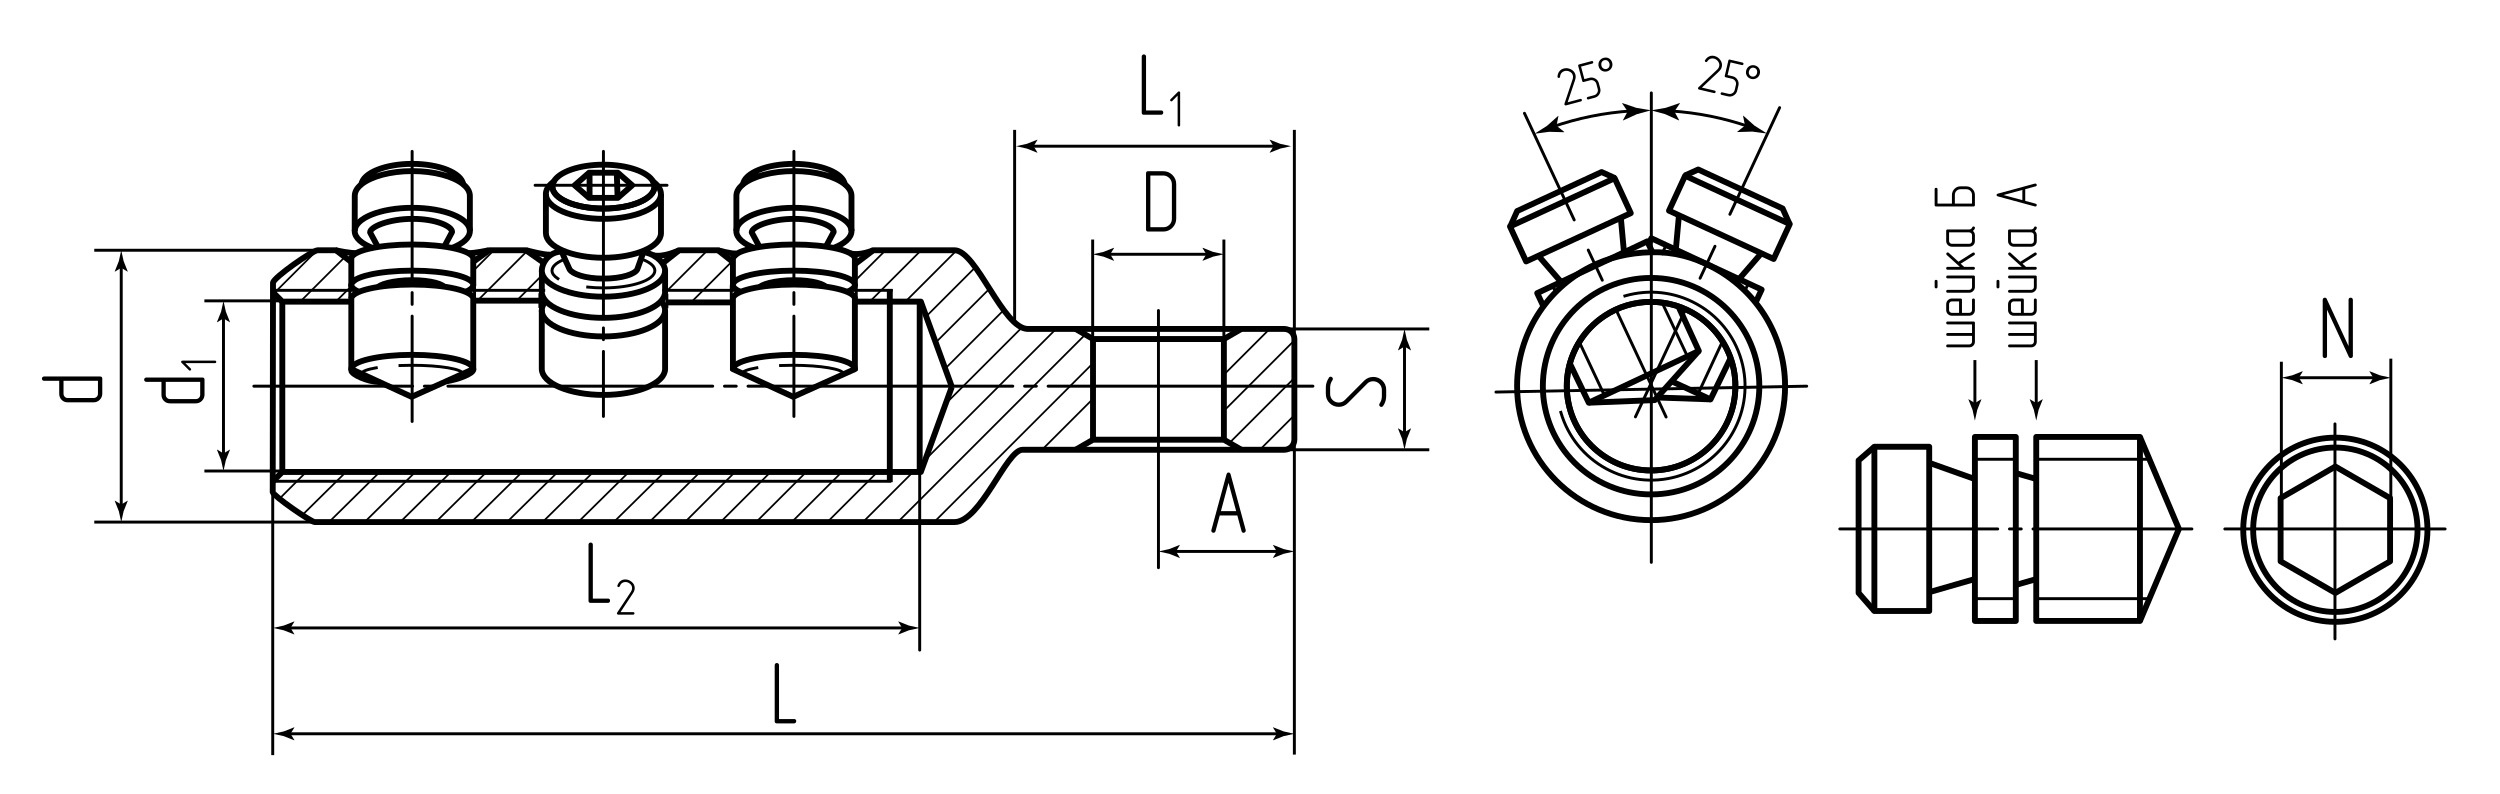 <?xml version="1.0" encoding="UTF-8"?> <!-- Generator: Adobe Illustrator 24.1.1, SVG Export Plug-In . SVG Version: 6.00 Build 0) --> <svg xmlns="http://www.w3.org/2000/svg" xmlns:xlink="http://www.w3.org/1999/xlink" version="1.1" id="_x33_nbe35" x="0px" y="0px" viewBox="0 0 424.851 134.936" style="enable-background:new 0 0 424.851 134.936;" xml:space="preserve"> <style type="text/css"> .st0{fill:none;stroke:#000000;stroke-width:0.3;stroke-linecap:round;stroke-miterlimit:10;} .st1{fill:none;stroke:#000000;stroke-width:0.5;stroke-linecap:round;stroke-linejoin:round;} .st2{fill:none;stroke:#000000;stroke-width:0.5;stroke-linecap:round;stroke-linejoin:round;stroke-dasharray:28,2,2,2;} .st3{fill:none;stroke:#000000;stroke-width:0.5;stroke-linecap:round;stroke-linejoin:round;stroke-dasharray:22,2,2,2;} .st4{fill:none;stroke:#000000;stroke-width:0.5;stroke-linecap:round;stroke-linejoin:round;stroke-dasharray:45,2,2,2;} .st5{fill:none;stroke:#000000;stroke-width:0.5;stroke-linecap:round;stroke-linejoin:round;stroke-dasharray:27,2,2,2;} .st6{fill:none;stroke:#000000;stroke-width:0.5;stroke-linecap:round;stroke-linejoin:round;stroke-dasharray:5.994,5.994;} .st7{fill:none;stroke:#000000;stroke-width:0.5;stroke-linecap:round;stroke-linejoin:round;stroke-dasharray:5.651,5.651;} .st8{fill:none;stroke:#000000;stroke-width:0.5;} .st9{fill:none;stroke:#000000;stroke-width:0.5;stroke-linecap:square;stroke-linejoin:round;stroke-miterlimit:10;} .st10{fill:none;stroke:#000000;stroke-linejoin:round;stroke-miterlimit:10;} </style> <g id="Sections"> <line class="st0" x1="208.062" y1="63.602" x2="215.762" y2="55.902"></line> <line class="st0" x1="177.08" y1="76.434" x2="185.746" y2="67.768"></line> <line class="st0" x1="158.899" y1="88.567" x2="185.416" y2="62.05"></line> <line class="st0" x1="146.581" y1="88.786" x2="155.162" y2="80.205"></line> <line class="st0" x1="140.692" y1="88.624" x2="149.166" y2="80.151"></line> <line class="st0" x1="134.546" y1="88.723" x2="143.39" y2="79.88"></line> <line class="st0" x1="128.496" y1="88.723" x2="137.164" y2="80.054"></line> <line class="st0" x1="122.446" y1="88.723" x2="131.016" y2="80.151"></line> <line class="st0" x1="158.989" y1="58.23" x2="168.128" y2="49.09"></line> <line class="st0" x1="157.464" y1="53.705" x2="165.663" y2="45.504"></line> <line class="st0" x1="116.593" y1="88.528" x2="124.956" y2="80.165"></line> <line class="st0" x1="148.042" y1="51.029" x2="156.278" y2="42.793"></line> <line class="st0" x1="110.349" y1="88.723" x2="119.022" y2="80.165"></line> <line class="st0" x1="145.288" y1="47.735" x2="150.627" y2="42.395"></line> <line class="st0" x1="104.298" y1="88.723" x2="112.975" y2="80.165"></line> <line class="st0" x1="98.249" y1="88.723" x2="106.925" y2="80.165"></line> <line class="st0" x1="92.2" y1="88.723" x2="100.875" y2="80.165"></line> <line class="st0" x1="86.15" y1="88.723" x2="94.826" y2="80.165"></line> <line class="st0" x1="117.581" y1="51.241" x2="126.298" y2="42.527"></line> <line class="st0" x1="80.101" y1="88.723" x2="88.777" y2="80.165"></line> <line class="st0" x1="74.052" y1="88.723" x2="82.725" y2="80.165"></line> <line class="st0" x1="112.692" y1="50.084" x2="120.493" y2="42.278"></line> <line class="st0" x1="68.003" y1="88.723" x2="76.637" y2="80.206"></line> <line class="st0" x1="61.953" y1="88.723" x2="70.78" y2="80.016"></line> <line class="st0" x1="55.908" y1="88.722" x2="64.58" y2="80.164"></line> <line class="st0" x1="57.046" y1="51.285" x2="61.326" y2="47.005"></line> <line class="st0" x1="51.043" y1="51.241" x2="58.362" y2="43.922"></line> <line class="st0" x1="46.741" y1="49.67" x2="53.884" y2="42.527"></line> <line class="st0" x1="51.368" y1="87.535" x2="59.126" y2="79.881"></line> <line class="st0" x1="87.936" y1="50.957" x2="92.095" y2="46.794"></line> <line class="st0" x1="81.43" y1="50.813" x2="89.413" y2="42.826"></line> <line class="st0" x1="80.439" y1="46.018" x2="83.627" y2="42.826"></line> <line class="st0" x1="47.483" y1="84.76" x2="52.226" y2="80.013"></line> <line class="st0" x1="152.721" y1="88.567" x2="184.39" y2="56.898"></line> <line class="st0" x1="157.432" y1="77.935" x2="179.291" y2="56.076"></line> <line class="st0" x1="160.607" y1="68.709" x2="173.589" y2="55.729"></line> <line class="st0" x1="160.504" y1="62.766" x2="170.52" y2="52.749"></line> <line class="st0" x1="154.085" y1="51.037" x2="162.448" y2="42.673"></line> <line class="st0" x1="207.88" y1="69.932" x2="219.83" y2="57.982"></line> <line class="st0" x1="208.793" y1="75.41" x2="219.83" y2="64.373"></line> <line class="st0" x1="214.124" y1="76.408" x2="219.83" y2="70.702"></line> </g> <g id="Middles"> <line class="st1" x1="280.627" y1="15.79" x2="280.627" y2="95.566"></line> <line class="st2" x1="102.548" y1="25.723" x2="102.548" y2="70.769"></line> <line class="st3" x1="70.039" y1="25.723" x2="70.039" y2="71.626"></line> <line class="st3" x1="134.917" y1="25.723" x2="134.917" y2="70.769"></line> <path class="st3" d="M102.408,71.626"></path> <path class="st3" d="M102.408,25.723"></path> <line class="st1" x1="254.224" y1="66.626" x2="307.03" y2="65.626"></line> <line class="st1" x1="196.867" y1="52.769" x2="196.867" y2="96.477"></line> <line class="st1" x1="378.089" y1="89.891" x2="415.522" y2="89.891"></line> <line class="st1" x1="396.805" y1="72.036" x2="396.805" y2="108.574"></line> <line class="st4" x1="223.118" y1="65.626" x2="43.138" y2="65.626"></line> <line class="st5" x1="372.491" y1="89.891" x2="312.66" y2="89.891"></line> <g> <g> <line class="st1" x1="302.429" y1="18.293" x2="293.977" y2="36.419"></line> <line class="st6" x1="291.444" y1="41.851" x2="287.644" y2="49.999"></line> <line class="st1" x1="286.377" y1="52.715" x2="277.925" y2="70.842"></line> </g> </g> <g> <g> <line class="st1" x1="259.067" y1="19.249" x2="267.519" y2="37.375"></line> <line class="st7" x1="269.907" y1="42.497" x2="273.49" y2="50.18"></line> <line class="st1" x1="274.684" y1="52.741" x2="283.137" y2="70.867"></line> </g> </g> <line class="st2" x1="90.936" y1="31.489" x2="113.352" y2="31.489"></line> </g> <g id="Texts"> <g> <path d="M132.012,122.929c-0.24,0-0.36-0.12-0.36-0.36v-9.524c0-0.11,0.035-0.2,0.105-0.271c0.07-0.069,0.155-0.104,0.255-0.104 c0.1,0,0.188,0.032,0.262,0.098c0.075,0.064,0.113,0.157,0.113,0.277v9.149h2.565c0.24,0,0.36,0.126,0.36,0.375 c0,0.091-0.033,0.173-0.098,0.248s-0.152,0.112-0.262,0.112H132.012z"></path> </g> <g> <path d="M194.385,19.504c-0.24,0-0.36-0.12-0.36-0.36V9.619c0-0.11,0.035-0.2,0.105-0.271c0.07-0.069,0.155-0.104,0.255-0.104 c0.1,0,0.188,0.032,0.262,0.098c0.075,0.064,0.113,0.157,0.113,0.277v9.149h2.565c0.24,0,0.36,0.126,0.36,0.375 c0,0.091-0.033,0.173-0.098,0.248s-0.152,0.112-0.262,0.112H194.385z"></path> <path d="M200.492,21.446c-0.041,0.035-0.091,0.053-0.149,0.053s-0.109-0.019-0.153-0.057c-0.044-0.038-0.066-0.089-0.066-0.153 v-5.046l-0.909,0.918c-0.047,0.047-0.096,0.07-0.149,0.07c-0.058,0-0.109-0.021-0.153-0.065c-0.044-0.044-0.065-0.095-0.065-0.153 c0-0.053,0.023-0.102,0.07-0.148l1.277-1.276c0.035-0.041,0.082-0.062,0.14-0.062s0.109,0.019,0.153,0.057 c0.043,0.038,0.065,0.089,0.065,0.153v5.553C200.553,21.36,200.533,21.411,200.492,21.446z"></path> </g> <g> <path d="M100.373,102.456c-0.24,0-0.36-0.12-0.36-0.36v-9.524c0-0.11,0.035-0.2,0.105-0.271c0.07-0.069,0.155-0.104,0.255-0.104 c0.1,0,0.188,0.032,0.262,0.098c0.075,0.064,0.113,0.157,0.113,0.277v9.149h2.565c0.24,0,0.36,0.126,0.36,0.375 c0,0.091-0.033,0.173-0.098,0.248s-0.152,0.112-0.262,0.112H100.373z"></path> <path d="M105.046,104.451c-0.058,0-0.108-0.023-0.148-0.07c-0.041-0.046-0.061-0.099-0.061-0.157c0-0.047,0.011-0.081,0.035-0.104 l2.344-3.551c0.134-0.198,0.201-0.408,0.201-0.63c0-0.285-0.117-0.527-0.35-0.726c-0.233-0.204-0.496-0.306-0.787-0.306 c-0.21,0-0.396,0.055-0.56,0.166c-0.175,0.122-0.309,0.309-0.402,0.56c-0.012,0.047-0.035,0.082-0.07,0.104 c-0.035,0.023-0.073,0.035-0.113,0.035c-0.064,0-0.118-0.019-0.162-0.057c-0.043-0.038-0.065-0.089-0.065-0.153 c0-0.018,0.006-0.044,0.018-0.078c0.122-0.351,0.309-0.609,0.56-0.778c0.215-0.158,0.475-0.236,0.778-0.236 c0.402,0,0.767,0.14,1.093,0.42c0.338,0.285,0.507,0.635,0.507,1.049c0,0.146-0.023,0.289-0.07,0.429s-0.12,0.286-0.219,0.438 l-2.125,3.218h2.151c0.146,0,0.219,0.073,0.219,0.219c0,0.053-0.019,0.101-0.057,0.145c-0.038,0.044-0.092,0.065-0.162,0.065 H105.046z"></path> </g> <g> <path d="M399.745,60.752c-0.07,0.065-0.155,0.098-0.255,0.098c-0.16,0-0.271-0.07-0.33-0.21l-3.705-8.01v7.859 c0,0.24-0.125,0.36-0.375,0.36c-0.1,0-0.186-0.032-0.255-0.098c-0.07-0.064-0.105-0.152-0.105-0.263v-9.524 c0-0.11,0.035-0.2,0.105-0.271c0.069-0.069,0.155-0.104,0.255-0.104c0.07,0,0.135,0.018,0.195,0.053 c0.06,0.035,0.104,0.092,0.135,0.172l3.705,8.01v-7.859c0-0.25,0.125-0.375,0.375-0.375c0.09,0,0.173,0.032,0.247,0.098 c0.075,0.064,0.113,0.157,0.113,0.277v9.524C399.851,60.599,399.815,60.687,399.745,60.752z"></path> </g> <g> <g> <path d="M335.125,55.128h-4.149c-0.073,0-0.132-0.025-0.176-0.075c-0.043-0.05-0.064-0.108-0.064-0.175 c0-0.066,0.02-0.123,0.06-0.17c0.04-0.046,0.101-0.07,0.181-0.07h4.399c0.16,0,0.24,0.08,0.24,0.24v3.18 c0,0.28-0.094,0.512-0.28,0.695c-0.187,0.184-0.42,0.275-0.7,0.275h-3.659c-0.073,0-0.132-0.023-0.176-0.07 c-0.043-0.046-0.064-0.103-0.064-0.17c0-0.066,0.02-0.125,0.06-0.175c0.04-0.05,0.101-0.075,0.181-0.075h3.659 c0.141,0,0.257-0.046,0.351-0.14c0.094-0.093,0.14-0.207,0.14-0.34v-0.98h-4.149c-0.16,0-0.24-0.083-0.24-0.25 c0-0.06,0.02-0.115,0.06-0.165s0.101-0.075,0.181-0.075h4.149V55.128z"></path> <path d="M334.635,53.168c0.141,0,0.257-0.046,0.351-0.14c0.094-0.093,0.14-0.207,0.14-0.34v-1.71c0-0.167,0.084-0.25,0.25-0.25 c0.061,0,0.115,0.021,0.165,0.065s0.075,0.105,0.075,0.185v1.71c0,0.28-0.094,0.512-0.28,0.695 c-0.187,0.184-0.42,0.275-0.7,0.275h-2.93c-0.133,0-0.258-0.025-0.375-0.075c-0.116-0.05-0.22-0.118-0.31-0.205 c-0.09-0.086-0.16-0.188-0.21-0.305c-0.051-0.116-0.075-0.245-0.075-0.385v-0.98c0-0.14,0.024-0.269,0.075-0.385 c0.05-0.116,0.12-0.22,0.21-0.31c0.09-0.09,0.193-0.16,0.31-0.21c0.117-0.05,0.242-0.075,0.375-0.075h1.47 c0.16,0,0.24,0.083,0.24,0.25v2.19H334.635z M332.925,51.218h-1.22c-0.133,0-0.246,0.047-0.34,0.14s-0.14,0.21-0.14,0.35v0.98 c0,0.133,0.046,0.247,0.14,0.34c0.094,0.094,0.207,0.14,0.34,0.14h1.22V51.218z"></path> <path d="M329.266,48.768c0,0.074-0.023,0.132-0.07,0.175s-0.104,0.065-0.17,0.065s-0.125-0.02-0.175-0.06 c-0.051-0.04-0.075-0.1-0.075-0.18v-0.97c0-0.16,0.083-0.24,0.25-0.24c0.066,0,0.123,0.022,0.17,0.065 c0.047,0.043,0.07,0.102,0.07,0.175V48.768z M335.616,47.068v1.7c0,0.14-0.026,0.269-0.08,0.385 c-0.053,0.117-0.125,0.22-0.215,0.31c-0.09,0.09-0.193,0.16-0.311,0.21c-0.116,0.05-0.241,0.075-0.375,0.075h-3.659 c-0.073,0-0.132-0.023-0.176-0.07c-0.043-0.046-0.064-0.103-0.064-0.17c0-0.066,0.02-0.125,0.06-0.175 c0.04-0.05,0.101-0.075,0.181-0.075h3.659c0.141,0,0.257-0.046,0.351-0.14c0.094-0.093,0.14-0.21,0.14-0.35v-1.46h-4.149 c-0.073,0-0.132-0.023-0.176-0.07c-0.043-0.046-0.064-0.104-0.064-0.17s0.02-0.125,0.06-0.175c0.04-0.05,0.101-0.075,0.181-0.075 h4.399C335.536,46.818,335.616,46.902,335.616,47.068z"></path> <path d="M335.236,42.948c0.047-0.027,0.094-0.04,0.14-0.04c0.067,0,0.124,0.025,0.17,0.075c0.047,0.05,0.07,0.109,0.07,0.175 c0,0.086-0.036,0.153-0.11,0.2l-2.31,1.46l0.59,0.53h1.59c0.08,0,0.141,0.023,0.181,0.07c0.04,0.047,0.06,0.104,0.06,0.17 c0,0.067-0.021,0.125-0.065,0.175c-0.043,0.05-0.102,0.075-0.175,0.075h-4.399c-0.16,0-0.24-0.083-0.24-0.25 c0-0.06,0.02-0.115,0.06-0.165c0.04-0.05,0.101-0.075,0.181-0.075h2.08l-2.23-2.02c-0.054-0.066-0.08-0.126-0.08-0.18 c0-0.066,0.025-0.125,0.075-0.175s0.108-0.075,0.175-0.075s0.124,0.023,0.17,0.07l1.65,1.51L335.236,42.948z"></path> <path d="M335.375,38.487c0.067,0,0.125,0.023,0.175,0.07c0.051,0.046,0.075,0.104,0.075,0.17c0,0.04-0.003,0.07-0.01,0.09 c-0.014,0.054-0.06,0.13-0.14,0.23c-0.04,0.06-0.104,0.127-0.19,0.2c0.22,0.193,0.33,0.437,0.33,0.73v0.98 c0,0.28-0.094,0.512-0.28,0.695c-0.187,0.184-0.42,0.275-0.7,0.275h-2.93c-0.133,0-0.258-0.025-0.375-0.075 c-0.116-0.05-0.22-0.118-0.31-0.205c-0.09-0.086-0.16-0.188-0.21-0.305c-0.051-0.116-0.075-0.245-0.075-0.385v-1.71 c0-0.167,0.08-0.25,0.24-0.25h3.659c0.114,0,0.219-0.03,0.315-0.09c0.097-0.06,0.162-0.14,0.195-0.24 C335.186,38.548,335.262,38.487,335.375,38.487z M331.226,39.487v1.47c0,0.133,0.046,0.247,0.14,0.34 c0.094,0.094,0.207,0.14,0.34,0.14h2.93c0.141,0,0.257-0.046,0.351-0.14c0.094-0.093,0.14-0.207,0.14-0.34v-0.98 c0-0.14-0.046-0.257-0.14-0.35s-0.21-0.14-0.351-0.14H331.226z"></path> <path d="M331.715,33.137c0-0.407,0.144-0.753,0.431-1.04c0.279-0.287,0.623-0.43,1.029-0.43h0.98c0.4,0,0.743,0.143,1.03,0.43 c0.286,0.287,0.43,0.633,0.43,1.04v1.71c0,0.16-0.08,0.24-0.24,0.24h-6.35c-0.167,0-0.25-0.08-0.25-0.24v-2.69 c0-0.16,0.083-0.24,0.25-0.24c0.066,0,0.123,0.02,0.17,0.06s0.07,0.1,0.07,0.18v2.44h2.449V33.137z M335.125,33.137 c0-0.28-0.092-0.513-0.274-0.7c-0.184-0.187-0.415-0.28-0.695-0.28h-0.98c-0.279,0-0.511,0.093-0.694,0.28 c-0.184,0.187-0.275,0.42-0.275,0.7v1.46h2.92V33.137z"></path> </g> </g> <g> <path d="M345.639,55.128h-4.149c-0.073,0-0.132-0.025-0.176-0.075c-0.043-0.05-0.064-0.108-0.064-0.175 c0-0.066,0.02-0.123,0.06-0.17c0.04-0.046,0.101-0.07,0.181-0.07h4.399c0.16,0,0.24,0.08,0.24,0.24v3.18 c0,0.28-0.094,0.512-0.28,0.695c-0.187,0.184-0.42,0.275-0.7,0.275h-3.659c-0.073,0-0.132-0.023-0.176-0.07 c-0.043-0.046-0.064-0.103-0.064-0.17c0-0.066,0.02-0.125,0.06-0.175c0.04-0.05,0.101-0.075,0.181-0.075h3.659 c0.141,0,0.257-0.046,0.351-0.14c0.094-0.093,0.14-0.207,0.14-0.34v-0.98h-4.149c-0.16,0-0.24-0.083-0.24-0.25 c0-0.06,0.02-0.115,0.06-0.165s0.101-0.075,0.181-0.075h4.149V55.128z"></path> <path d="M345.148,53.168c0.141,0,0.257-0.046,0.351-0.14c0.094-0.093,0.14-0.207,0.14-0.34v-1.71c0-0.167,0.084-0.25,0.25-0.25 c0.061,0,0.115,0.021,0.165,0.065s0.075,0.105,0.075,0.185v1.71c0,0.28-0.094,0.512-0.28,0.695c-0.187,0.184-0.42,0.275-0.7,0.275 h-2.93c-0.133,0-0.258-0.025-0.375-0.075c-0.116-0.05-0.22-0.118-0.31-0.205c-0.09-0.086-0.16-0.188-0.21-0.305 c-0.051-0.116-0.075-0.245-0.075-0.385v-0.98c0-0.14,0.024-0.269,0.075-0.385c0.05-0.116,0.12-0.22,0.21-0.31 c0.09-0.09,0.193-0.16,0.31-0.21c0.117-0.05,0.242-0.075,0.375-0.075h1.47c0.16,0,0.24,0.083,0.24,0.25v2.19H345.148z M343.438,51.218h-1.22c-0.133,0-0.246,0.047-0.34,0.14s-0.14,0.21-0.14,0.35v0.98c0,0.133,0.046,0.247,0.14,0.34 c0.094,0.094,0.207,0.14,0.34,0.14h1.22V51.218z"></path> <path d="M339.779,48.768c0,0.074-0.023,0.132-0.07,0.175s-0.104,0.065-0.17,0.065s-0.125-0.02-0.175-0.06 c-0.051-0.04-0.075-0.1-0.075-0.18v-0.97c0-0.16,0.083-0.24,0.25-0.24c0.066,0,0.123,0.022,0.17,0.065 c0.047,0.043,0.07,0.102,0.07,0.175V48.768z M346.129,47.068v1.7c0,0.14-0.026,0.269-0.08,0.385 c-0.053,0.117-0.125,0.22-0.215,0.31c-0.09,0.09-0.193,0.16-0.311,0.21c-0.116,0.05-0.241,0.075-0.375,0.075h-3.659 c-0.073,0-0.132-0.023-0.176-0.07c-0.043-0.046-0.064-0.103-0.064-0.17c0-0.066,0.02-0.125,0.06-0.175 c0.04-0.05,0.101-0.075,0.181-0.075h3.659c0.141,0,0.257-0.046,0.351-0.14c0.094-0.093,0.14-0.21,0.14-0.35v-1.46h-4.149 c-0.073,0-0.132-0.023-0.176-0.07c-0.043-0.046-0.064-0.104-0.064-0.17s0.02-0.125,0.06-0.175c0.04-0.05,0.101-0.075,0.181-0.075 h4.399C346.049,46.818,346.129,46.902,346.129,47.068z"></path> <path d="M345.749,42.948c0.047-0.027,0.094-0.04,0.14-0.04c0.067,0,0.124,0.025,0.17,0.075c0.047,0.05,0.07,0.109,0.07,0.175 c0,0.086-0.036,0.153-0.11,0.2l-2.31,1.46l0.59,0.53h1.59c0.08,0,0.141,0.023,0.181,0.07c0.04,0.047,0.06,0.104,0.06,0.17 c0,0.067-0.021,0.125-0.065,0.175c-0.043,0.05-0.102,0.075-0.175,0.075h-4.399c-0.16,0-0.24-0.083-0.24-0.25 c0-0.06,0.02-0.115,0.06-0.165c0.04-0.05,0.101-0.075,0.181-0.075h2.08l-2.23-2.02c-0.054-0.066-0.08-0.126-0.08-0.18 c0-0.066,0.025-0.125,0.075-0.175s0.108-0.075,0.175-0.075s0.124,0.023,0.17,0.07l1.65,1.51L345.749,42.948z"></path> <path d="M345.889,38.487c0.067,0,0.125,0.023,0.175,0.07c0.051,0.046,0.075,0.104,0.075,0.17c0,0.04-0.003,0.07-0.01,0.09 c-0.014,0.054-0.06,0.13-0.14,0.23c-0.04,0.06-0.104,0.127-0.19,0.2c0.22,0.193,0.33,0.437,0.33,0.73v0.98 c0,0.28-0.094,0.512-0.28,0.695c-0.187,0.184-0.42,0.275-0.7,0.275h-2.93c-0.133,0-0.258-0.025-0.375-0.075 c-0.116-0.05-0.22-0.118-0.31-0.205c-0.09-0.086-0.16-0.188-0.21-0.305c-0.051-0.116-0.075-0.245-0.075-0.385v-1.71 c0-0.167,0.08-0.25,0.24-0.25h3.659c0.114,0,0.219-0.03,0.315-0.09c0.097-0.06,0.162-0.14,0.195-0.24 C345.699,38.548,345.775,38.487,345.889,38.487z M341.739,39.487v1.47c0,0.133,0.046,0.247,0.14,0.34 c0.094,0.094,0.207,0.14,0.34,0.14h2.93c0.141,0,0.257-0.046,0.351-0.14c0.094-0.093,0.14-0.207,0.14-0.34v-0.98 c0-0.14-0.046-0.257-0.14-0.35s-0.21-0.14-0.351-0.14H341.739z"></path> <path d="M345.938,34.617c0.127,0.04,0.19,0.117,0.19,0.23c0,0.067-0.023,0.125-0.07,0.175c-0.046,0.05-0.103,0.075-0.17,0.075 c-0.026,0-0.05-0.003-0.069-0.01l-6.301-1.71c-0.146-0.04-0.22-0.116-0.22-0.23c0-0.12,0.073-0.2,0.22-0.24l6.301-1.71h0.069 c0.067,0,0.124,0.025,0.17,0.076c0.047,0.049,0.07,0.104,0.07,0.164c0,0.127-0.063,0.203-0.19,0.23l-1.77,0.479v1.99 L345.938,34.617z M340.469,33.147l3.21,0.86v-1.73L340.469,33.147z"></path> </g> <g> <path d="M206.568,90.257c-0.06,0.19-0.175,0.285-0.345,0.285c-0.1,0-0.188-0.035-0.263-0.105 c-0.075-0.069-0.112-0.154-0.112-0.255c0-0.039,0.005-0.074,0.015-0.104l2.565-9.45c0.06-0.22,0.175-0.33,0.345-0.33 c0.18,0,0.3,0.11,0.36,0.33l2.565,9.45v0.104c0,0.101-0.037,0.186-0.112,0.255c-0.075,0.07-0.158,0.105-0.248,0.105 c-0.19,0-0.305-0.095-0.345-0.285l-0.72-2.655h-2.985L206.568,90.257z M208.773,82.052l-1.29,4.815h2.595L208.773,82.052z"></path> </g> <g> <path d="M199.241,38.706c-0.43,0.43-0.95,0.645-1.56,0.645h-2.565c-0.24,0-0.36-0.12-0.36-0.36v-9.524 c0-0.25,0.12-0.375,0.36-0.375h2.565c0.61,0,1.13,0.215,1.56,0.645c0.43,0.42,0.645,0.94,0.645,1.561v5.864 C199.886,37.76,199.67,38.275,199.241,38.706z M199.15,31.296c0-0.2-0.038-0.388-0.112-0.563c-0.075-0.175-0.18-0.33-0.315-0.465 c-0.135-0.136-0.291-0.243-0.465-0.323s-0.367-0.12-0.577-0.12h-2.19v8.79h2.19c0.42,0,0.77-0.137,1.05-0.412 c0.28-0.275,0.42-0.622,0.42-1.043V31.296z"></path> </g> <g> <path d="M266.121,17.915c-0.058,0.015-0.113,0.005-0.166-0.03c-0.053-0.036-0.088-0.082-0.104-0.141 c-0.012-0.047-0.01-0.084,0.008-0.113l1.39-4.152c0.081-0.232,0.093-0.459,0.034-0.679c-0.076-0.284-0.257-0.494-0.541-0.629 c-0.286-0.141-0.574-0.173-0.864-0.096c-0.208,0.056-0.379,0.161-0.513,0.313c-0.141,0.168-0.226,0.39-0.251,0.663 c0.001,0.05-0.013,0.091-0.042,0.124c-0.029,0.031-0.063,0.053-0.104,0.063c-0.064,0.017-0.123,0.014-0.176-0.013 c-0.054-0.026-0.089-0.071-0.106-0.136c-0.005-0.017-0.005-0.045-0.004-0.083c0.03-0.379,0.146-0.688,0.351-0.922 c0.174-0.214,0.41-0.361,0.712-0.441c0.399-0.106,0.799-0.063,1.198,0.129c0.412,0.194,0.673,0.497,0.783,0.909 c0.038,0.145,0.053,0.293,0.043,0.444c-0.009,0.152-0.043,0.316-0.102,0.493l-1.26,3.763l2.139-0.57 c0.145-0.039,0.236,0.015,0.275,0.16c0.014,0.052,0.008,0.104-0.018,0.158c-0.026,0.054-0.074,0.09-0.144,0.108L266.121,17.915z"></path> <path d="M271.805,15.999c-0.182,0.316-0.448,0.52-0.796,0.613l-1.069,0.285c-0.064,0.017-0.119,0.011-0.169-0.021 c-0.048-0.03-0.08-0.074-0.096-0.132c-0.016-0.059-0.01-0.114,0.017-0.167c0.025-0.054,0.07-0.09,0.135-0.106l1.069-0.285 c0.116-0.031,0.219-0.081,0.309-0.152c0.09-0.071,0.164-0.154,0.222-0.25c0.059-0.096,0.096-0.201,0.112-0.314 c0.017-0.112,0.009-0.23-0.023-0.353l-0.228-0.853c-0.032-0.121-0.084-0.227-0.155-0.317c-0.07-0.089-0.154-0.162-0.253-0.216 c-0.098-0.053-0.203-0.089-0.316-0.106c-0.113-0.016-0.229-0.009-0.344,0.022l-1.07,0.285c-0.139,0.037-0.228-0.016-0.267-0.162 l-0.679-2.548c-0.039-0.145,0.012-0.237,0.15-0.274l2.123-0.565c0.145-0.038,0.236,0.015,0.275,0.16 c0.015,0.058,0.01,0.112-0.018,0.163s-0.075,0.085-0.145,0.104l-1.904,0.508l0.567,2.131l0.853-0.228 c0.348-0.093,0.68-0.048,0.995,0.135c0.313,0.178,0.519,0.443,0.612,0.796l0.228,0.853 C272.033,15.352,271.988,15.684,271.805,15.999z"></path> <path d="M273.976,10.651c0.188,0.704-0.255,1.315-0.855,1.476c-0.679,0.181-1.276-0.209-1.438-0.818 c-0.188-0.667,0.2-1.312,0.844-1.483C273.239,9.635,273.818,10.059,273.976,10.651z M272.151,11.184 c0.106,0.4,0.485,0.634,0.868,0.533c0.393-0.104,0.603-0.505,0.488-0.932c-0.086-0.322-0.387-0.681-0.882-0.549 C272.174,10.357,272.051,10.809,272.151,11.184z"></path> </g> <g> <path d="M288.72,15.218c-0.059-0.014-0.104-0.048-0.133-0.104c-0.03-0.057-0.039-0.114-0.024-0.173 c0.011-0.047,0.031-0.079,0.06-0.096l3.184-3.006c0.182-0.167,0.298-0.361,0.35-0.583c0.067-0.286,0.008-0.556-0.18-0.81 c-0.185-0.26-0.424-0.424-0.716-0.492c-0.21-0.05-0.41-0.037-0.6,0.034c-0.204,0.082-0.383,0.237-0.535,0.466 c-0.022,0.045-0.055,0.074-0.096,0.089c-0.04,0.016-0.08,0.018-0.121,0.008c-0.064-0.015-0.114-0.046-0.148-0.094 c-0.035-0.048-0.045-0.104-0.03-0.17c0.004-0.017,0.017-0.042,0.036-0.074c0.205-0.321,0.453-0.538,0.744-0.648 c0.253-0.106,0.532-0.124,0.836-0.053c0.402,0.095,0.734,0.32,0.996,0.679c0.271,0.365,0.358,0.755,0.261,1.17 c-0.034,0.146-0.092,0.284-0.171,0.412c-0.08,0.13-0.188,0.259-0.322,0.388l-2.887,2.723l2.156,0.507 c0.146,0.034,0.201,0.125,0.167,0.271c-0.013,0.052-0.043,0.096-0.091,0.131s-0.107,0.044-0.178,0.027L288.72,15.218z"></path> <path d="M294.634,16.211c-0.31,0.192-0.64,0.247-0.99,0.164l-1.078-0.253c-0.064-0.016-0.11-0.047-0.139-0.098 c-0.028-0.049-0.036-0.104-0.022-0.162s0.045-0.104,0.094-0.14c0.048-0.035,0.104-0.046,0.169-0.03l1.077,0.253 c0.117,0.027,0.231,0.031,0.344,0.012s0.217-0.059,0.314-0.115c0.096-0.057,0.179-0.132,0.246-0.224s0.117-0.2,0.146-0.323 l0.202-0.858c0.028-0.122,0.032-0.24,0.013-0.353s-0.061-0.216-0.121-0.311c-0.062-0.094-0.138-0.175-0.229-0.243 s-0.196-0.115-0.313-0.143l-1.078-0.253c-0.14-0.033-0.193-0.122-0.159-0.269l0.604-2.567c0.034-0.146,0.122-0.203,0.262-0.17 l2.138,0.502c0.146,0.034,0.202,0.125,0.168,0.271c-0.014,0.059-0.044,0.104-0.092,0.135c-0.048,0.032-0.107,0.04-0.177,0.023 l-1.919-0.45l-0.505,2.146l0.859,0.202c0.351,0.082,0.622,0.278,0.813,0.589c0.193,0.304,0.249,0.635,0.165,0.99l-0.201,0.858 C295.141,15.747,294.944,16.019,294.634,16.211z"></path> <path d="M299.071,12.519c-0.167,0.709-0.846,1.04-1.45,0.898c-0.684-0.161-1.027-0.787-0.883-1.4 c0.149-0.677,0.795-1.063,1.443-0.91C298.9,11.276,299.211,11.923,299.071,12.519z M297.211,12.128 c-0.095,0.402,0.13,0.789,0.515,0.879c0.395,0.093,0.769-0.161,0.869-0.591c0.076-0.324-0.02-0.782-0.519-0.899 C297.621,11.409,297.3,11.75,297.211,12.128z"></path> </g> <g> <path d="M24.872,64.891c-0.11,0-0.2-0.035-0.27-0.105s-0.105-0.155-0.105-0.255s0.032-0.188,0.097-0.263 c0.065-0.075,0.158-0.112,0.278-0.112h9.525c0.24,0,0.36,0.125,0.36,0.375v2.55c0,0.21-0.04,0.402-0.12,0.577 c-0.08,0.176-0.188,0.33-0.322,0.466c-0.135,0.135-0.29,0.239-0.465,0.314c-0.175,0.075-0.362,0.112-0.563,0.112h-4.395 c-0.42,0-0.767-0.14-1.042-0.42c-0.275-0.279-0.412-0.63-0.412-1.05v-2.189H24.872z M28.171,67.081c0,0.21,0.07,0.385,0.21,0.525 c0.14,0.14,0.31,0.21,0.51,0.21h4.395c0.21,0,0.385-0.07,0.525-0.21c0.14-0.141,0.21-0.315,0.21-0.525v-2.189h-5.85V67.081z"></path> <path d="M36.699,61.348c0.035,0.041,0.052,0.09,0.052,0.148s-0.019,0.109-0.057,0.153c-0.038,0.043-0.089,0.065-0.153,0.065 h-5.046l0.918,0.909c0.046,0.047,0.07,0.097,0.07,0.148c0,0.059-0.022,0.109-0.065,0.153c-0.044,0.044-0.095,0.065-0.153,0.065 c-0.052,0-0.102-0.023-0.148-0.069l-1.277-1.277c-0.041-0.035-0.061-0.081-0.061-0.14s0.019-0.109,0.057-0.153 c0.038-0.044,0.089-0.065,0.153-0.065h5.553C36.611,61.287,36.664,61.307,36.699,61.348z"></path> </g> <g> <path d="M7.497,64.717c-0.11,0-0.2-0.035-0.27-0.105s-0.105-0.155-0.105-0.255s0.032-0.188,0.097-0.263 c0.065-0.075,0.158-0.112,0.278-0.112h9.525c0.24,0,0.36,0.125,0.36,0.375v2.55c0,0.21-0.04,0.402-0.12,0.577 c-0.08,0.176-0.188,0.33-0.322,0.466c-0.135,0.135-0.29,0.239-0.465,0.314c-0.175,0.075-0.362,0.112-0.563,0.112h-4.395 c-0.42,0-0.767-0.14-1.042-0.42c-0.275-0.279-0.412-0.63-0.412-1.05v-2.189H7.497z M10.796,66.907c0,0.21,0.07,0.385,0.21,0.525 c0.14,0.14,0.31,0.21,0.51,0.21h4.395c0.21,0,0.385-0.07,0.525-0.21c0.14-0.141,0.21-0.315,0.21-0.525v-2.189h-5.85V66.907z"></path> </g> <g> <path d="M226.134,64.012c0.09,0,0.175,0.037,0.255,0.112c0.081,0.075,0.12,0.163,0.12,0.263c0,0.07-0.02,0.14-0.06,0.21 c-0.27,0.38-0.405,0.8-0.405,1.26v1.08c0,0.43,0.145,0.782,0.435,1.058s0.635,0.412,1.035,0.412c0.4,0,0.745-0.145,1.035-0.435 l3.27-3.271c0.43-0.43,0.95-0.645,1.56-0.645c0.58,0,1.085,0.2,1.515,0.6c0.45,0.42,0.675,0.955,0.675,1.605v1.064 c0,0.61-0.175,1.165-0.525,1.665c-0.07,0.11-0.165,0.165-0.285,0.165c-0.1,0-0.188-0.034-0.262-0.104 c-0.075-0.07-0.113-0.155-0.113-0.255c0-0.07,0.02-0.141,0.06-0.21c0.26-0.38,0.39-0.8,0.39-1.261v-1.064 c0-0.21-0.04-0.405-0.12-0.585s-0.188-0.335-0.323-0.465c-0.135-0.13-0.29-0.232-0.465-0.308 c-0.175-0.075-0.362-0.112-0.563-0.112c-0.19,0-0.375,0.032-0.555,0.097c-0.18,0.065-0.34,0.173-0.48,0.323l-3.27,3.285 c-0.43,0.43-0.945,0.645-1.545,0.645c-0.6,0-1.104-0.2-1.515-0.6c-0.46-0.42-0.69-0.955-0.69-1.605v-1.08 c0-0.58,0.175-1.135,0.525-1.665C225.894,64.071,225.995,64.012,226.134,64.012z"></path> </g> </g> <g id="Pointers"> <g id="Pointers_43_"> <g> <line class="st8" x1="217.521" y1="124.699" x2="48.839" y2="124.699"></line> <g> <path d="M216.982,124.699l-0.657,1.081l0.037,0.024l1.762-0.7c0.614-0.135,1.228-0.27,1.842-0.405 c-0.614-0.135-1.228-0.27-1.842-0.405l-1.762-0.7l-0.037,0.018L216.982,124.699z"></path> </g> <g> <path d="M49.377,124.699l0.657,1.081l-0.037,0.024l-1.763-0.7c-0.614-0.135-1.228-0.27-1.842-0.405 c0.614-0.135,1.228-0.27,1.842-0.405l1.763-0.7l0.037,0.018L49.377,124.699z"></path> </g> </g> </g> <g id="Pointers_41_"> <g> <line class="st8" x1="217.521" y1="93.711" x2="199.312" y2="93.711"></line> <g> <path d="M216.982,93.711l-0.657,1.081l0.037,0.024l1.762-0.7c0.614-0.135,1.228-0.27,1.842-0.405 c-0.614-0.135-1.228-0.27-1.842-0.405l-1.762-0.7l-0.037,0.018L216.982,93.711z"></path> </g> <g> <path d="M199.851,93.711l0.657,1.081l-0.037,0.024l-1.762-0.7c-0.614-0.135-1.228-0.27-1.842-0.405 c0.614-0.135,1.228-0.27,1.842-0.405l1.762-0.7l0.037,0.018L199.851,93.711z"></path> </g> </g> </g> <g id="Pointers_2_"> <g> <line class="st8" x1="37.978" y1="77.597" x2="37.978" y2="53.573"></line> <g> <path d="M37.978,77.059l-1.081-0.657l-0.024,0.037l0.7,1.762c0.135,0.614,0.27,1.228,0.405,1.842 c0.135-0.614,0.27-1.228,0.405-1.842l0.7-1.762l-0.018-0.037L37.978,77.059z"></path> </g> <g> <path d="M37.978,54.112l-1.081,0.657l-0.024-0.037l0.7-1.763c0.135-0.614,0.27-1.228,0.405-1.842 c0.135,0.614,0.27,1.228,0.405,1.842l0.7,1.763l-0.018,0.037L37.978,54.112z"></path> </g> </g> </g> <g id="Pointers_6_"> <g> <line class="st8" x1="20.602" y1="86.277" x2="20.602" y2="44.973"></line> <g> <path d="M20.602,85.738l-1.081-0.657l-0.024,0.037l0.7,1.763c0.135,0.614,0.27,1.228,0.405,1.842 c0.135-0.614,0.27-1.228,0.405-1.842l0.7-1.763l-0.018-0.037L20.602,85.738z"></path> </g> <g> <path d="M20.602,45.511l-1.081,0.657l-0.024-0.037l0.7-1.763c0.135-0.614,0.27-1.228,0.405-1.842 c0.135,0.614,0.27,1.228,0.405,1.842l0.7,1.763l-0.018,0.037L20.602,45.511z"></path> </g> </g> </g> <g id="Pointers_35_"> <g> <line class="st8" x1="238.681" y1="73.988" x2="238.681" y2="58.348"></line> <g> <path d="M238.681,73.45l-1.081-0.657l-0.024,0.037l0.7,1.763c0.135,0.614,0.27,1.228,0.405,1.842 c0.135-0.614,0.27-1.228,0.405-1.842l0.7-1.763l-0.018-0.037L238.681,73.45z"></path> </g> <g> <path d="M238.681,58.886l-1.081,0.657l-0.024-0.037l0.7-1.763c0.135-0.614,0.27-1.228,0.405-1.842 c0.135,0.614,0.27,1.228,0.405,1.842l0.7,1.763l-0.018,0.037L238.681,58.886z"></path> </g> </g> </g> <g id="Pointers_33_"> <g> <line class="st8" x1="188.135" y1="43.211" x2="205.542" y2="43.211"></line> <g> <path d="M188.673,43.211l0.657-1.081l-0.037-0.024l-1.762,0.7c-0.614,0.135-1.228,0.27-1.842,0.405 c0.614,0.135,1.228,0.27,1.842,0.405l1.762,0.7l0.037-0.018L188.673,43.211z"></path> </g> <g> <path d="M205.003,43.211l-0.657-1.081l0.037-0.024l1.762,0.7c0.614,0.135,1.228,0.27,1.842,0.405 c-0.614,0.135-1.228,0.27-1.842,0.405l-1.762,0.7l-0.037-0.018L205.003,43.211z"></path> </g> </g> </g> <g id="Pointers_5_"> <g> <line class="st8" x1="175.113" y1="24.846" x2="216.959" y2="24.846"></line> <g> <path d="M175.652,24.846l0.657-1.081l-0.037-0.024l-1.763,0.7c-0.614,0.135-1.228,0.27-1.842,0.405 c0.614,0.135,1.228,0.27,1.842,0.405l1.763,0.7l0.037-0.018L175.652,24.846z"></path> </g> <g> <path d="M216.42,24.846l-0.657-1.081l0.037-0.024l1.762,0.7c0.614,0.135,1.228,0.27,1.842,0.405 c-0.614,0.135-1.228,0.27-1.842,0.405l-1.762,0.7l-0.037-0.018L216.42,24.846z"></path> </g> </g> </g> <g id="Pointers_29_"> <g> <line class="st8" x1="48.839" y1="106.711" x2="153.847" y2="106.711"></line> <g> <path d="M49.377,106.711l0.657-1.081l-0.037-0.024l-1.763,0.7c-0.614,0.135-1.228,0.27-1.842,0.405 c0.614,0.135,1.228,0.27,1.842,0.405l1.763,0.7l0.037-0.018L49.377,106.711z"></path> </g> <g> <path d="M153.308,106.711l-0.657-1.081l0.037-0.024l1.763,0.7c0.614,0.135,1.228,0.27,1.842,0.405 c-0.614,0.135-1.228,0.27-1.842,0.405l-1.763,0.7l-0.037-0.018L153.308,106.711z"></path> </g> </g> </g> <g id="Pointers_1_"> <g> <line class="st8" x1="390.141" y1="64.191" x2="403.852" y2="64.191"></line> <g> <path d="M390.68,64.191l0.657-1.081l-0.037-0.024l-1.762,0.7c-0.614,0.135-1.228,0.27-1.842,0.405 c0.614,0.135,1.228,0.27,1.842,0.405l1.762,0.7l0.037-0.018L390.68,64.191z"></path> </g> <g> <path d="M403.314,64.191l-0.657-1.081l0.037-0.024l1.763,0.7c0.614,0.135,1.228,0.27,1.842,0.405 c-0.614,0.135-1.228,0.27-1.842,0.405l-1.763,0.7l-0.037-0.018L403.314,64.191z"></path> </g> </g> </g> <g id="Pointers_25_"> <g> <line class="st8" x1="346.039" y1="69.036" x2="346.039" y2="61.191"></line> <g> <path d="M346.039,68.498l-1.081-0.657l-0.024,0.037l0.7,1.763c0.135,0.614,0.27,1.228,0.405,1.842 c0.135-0.614,0.27-1.228,0.405-1.842l0.7-1.763l-0.018-0.037L346.039,68.498z"></path> </g> </g> </g> <g id="Pointers_21_"> <g> <line class="st8" x1="335.616" y1="69.036" x2="335.616" y2="61.191"></line> <g> <path d="M335.616,68.498l-1.081-0.657l-0.024,0.037l0.7,1.763c0.135,0.614,0.27,1.228,0.405,1.842 c0.135-0.614,0.27-1.228,0.405-1.842l0.7-1.763l-0.018-0.037L335.616,68.498z"></path> </g> </g> </g> <g> <g> <path class="st8" d="M277.315,18.85c-4.699,0.296-9.225,1.229-13.494,2.712"></path> <g> <path d="M276.602,18.948l-0.803,1.483l0.051,0.03l2.3-1.05c0.809-0.221,1.617-0.442,2.426-0.663 c-0.827-0.139-1.654-0.277-2.48-0.416l-2.394-0.814l-0.048,0.027L276.602,18.948z"></path> </g> <g> <path d="M264.515,21.369l1.317,1.054l-0.035,0.048l-2.528-0.072c-0.831,0.111-1.662,0.223-2.493,0.334 c0.707-0.45,1.415-0.899,2.122-1.349l1.888-1.682l0.055,0.006L264.515,21.369z"></path> </g> </g> </g> <g> <g> <path class="st8" d="M297.24,21.532c-4.241-1.465-8.735-2.387-13.4-2.681"></path> <g> <path d="M296.544,21.337l-1.316,1.056l0.035,0.047l2.527-0.076c0.831,0.11,1.662,0.22,2.493,0.33 c-0.708-0.449-1.416-0.897-2.125-1.346l-1.891-1.679l-0.055,0.006L296.544,21.337z"></path> </g> <g> <path d="M284.549,18.947l0.803,1.483l-0.051,0.03l-2.3-1.05c-0.809-0.221-1.617-0.442-2.426-0.663 c0.827-0.139,1.653-0.278,2.48-0.417l2.394-0.815l0.048,0.027L284.549,18.947z"></path> </g> </g> </g> </g> <g id="Сallout"> <line id="Сallout_26_" class="st8" x1="46.347" y1="82.787" x2="46.347" y2="128.327"></line> <line id="Сallout_25_" class="st8" x1="219.964" y1="73.678" x2="219.964" y2="128.235"></line> <line id="Сallout_24_" class="st8" x1="219.964" y1="22.072" x2="219.964" y2="58.629"></line> <line id="Сallout_23_" class="st8" x1="172.426" y1="22.072" x2="172.426" y2="54.951"></line> <line id="Сallout_22_" class="st8" x1="207.988" y1="40.709" x2="207.988" y2="58.267"></line> <line id="Сallout_21_" class="st8" x1="185.689" y1="40.709" x2="185.689" y2="58.267"></line> <line id="Сallout_20_" class="st8" x1="217.291" y1="76.434" x2="242.894" y2="76.434"></line> <line id="Сallout_19_" class="st8" x1="217.291" y1="55.902" x2="242.894" y2="55.902"></line> <line id="Сallout_18_" class="st8" x1="16.021" y1="88.723" x2="53.596" y2="88.723"></line> <line id="Сallout_17_" class="st8" x1="16.021" y1="42.527" x2="54.702" y2="42.527"></line> <line id="Сallout_14_" class="st8" x1="34.734" y1="51.128" x2="52.255" y2="51.128"></line> <line id="Сallout_13_" class="st8" x1="34.734" y1="80.043" x2="52.255" y2="80.043"></line> <line id="Сallout_16_" class="st8" x1="406.298" y1="60.95" x2="406.298" y2="89.847"></line> <line id="Сallout_15_" class="st8" x1="387.696" y1="61.474" x2="387.696" y2="90.371"></line> <line class="st1" x1="156.293" y1="79.787" x2="156.293" y2="110.477"></line> </g> <g id="Thread"> <line class="st9" x1="365.269" y1="78.047" x2="346.039" y2="78.047"></line> <line class="st9" x1="342.565" y1="78.047" x2="335.616" y2="78.047"></line> <line class="st9" x1="365.269" y1="101.734" x2="346.039" y2="101.734"></line> <line class="st9" x1="342.565" y1="101.734" x2="335.616" y2="101.734"></line> <polyline class="st9" points="282.523,51.559 285.001,56.825 286.666,60.364 "></polyline> <polyline class="st9" points="268.344,58.024 270.822,63.29 272.518,66.896 "></polyline> <polyline class="st9" points="292.747,57.96 290.29,63.237 288.587,66.896 "></polyline> <line class="st9" x1="297.119" y1="48.167" x2="296.553" y2="49.382"></line> <line class="st9" x1="46.393" y1="49.339" x2="59.701" y2="49.339"></line> <line class="st9" x1="80.378" y1="49.339" x2="92.398" y2="49.339"></line> <line class="st9" x1="112.811" y1="49.339" x2="124.553" y2="49.339"></line> <line class="st9" x1="46.393" y1="81.785" x2="151.213" y2="81.785"></line> <path class="st9" d="M276.135,50.292c8.469-2.458,17.327,2.414,19.785,10.883s-2.414,17.327-10.883,19.785 s-17.327-2.414-19.785-10.883"></path> <path class="st9" d="M95.69,44.172c-1.178,0.5-1.88,1.132-1.88,1.819c0,0.491,0.358,0.953,0.992,1.36"></path> <path class="st9" d="M99.877,48.786c0.842,0.091,1.739,0.14,2.671,0.14c4.827,0,8.74-1.314,8.74-2.935 c0-0.687-0.703-1.319-1.881-1.819"></path> <g> <path class="st9" d="M63.941,62.502c-1.561,0.264-2.526,0.629-2.526,1.033"></path> <path class="st9" d="M78.664,63.535c0-0.807-3.861-1.46-8.624-1.46c-0.71,0-1.401,0.015-2.061,0.042"></path> </g> <g> <path class="st9" d="M128.615,62.502c-1.561,0.264-2.526,0.629-2.526,1.033"></path> <path class="st9" d="M143.337,63.535c0-0.807-3.861-1.46-8.624-1.46c-0.71,0-1.401,0.015-2.061,0.042"></path> </g> <line class="st9" x1="263.944" y1="48.774" x2="264.36" y2="49.659"></line> <line class="st9" x1="59.452" y1="48.419" x2="59.452" y2="50.402"></line> <line class="st9" x1="80.644" y1="48.419" x2="80.644" y2="50.402"></line> <line class="st9" x1="91.75" y1="50.093" x2="91.75" y2="52.075"></line> <line class="st9" x1="113.328" y1="50.158" x2="113.328" y2="52.14"></line> <line class="st9" x1="283.137" y1="41.657" x2="282.473" y2="43.083"></line> <line class="st9" x1="144.844" y1="49.339" x2="151.447" y2="49.339"></line> <line class="st9" x1="145.511" y1="48.419" x2="145.511" y2="50.851"></line> <line class="st9" x1="124.277" y1="48.666" x2="124.277" y2="51.176"></line> </g> <g id="BaseContour"> <polyline class="st10" points="46.384,49.67 47.976,51.261 59.701,51.261 "></polyline> <line class="st10" x1="185.746" y1="74.723" x2="185.746" y2="57.615"></line> <polyline class="st10" points="161.755,65.733 156.488,80.205 47.976,80.205 46.393,81.785 "></polyline> <polyline class="st10" points="145.511,51.261 156.488,51.261 161.755,65.733 "></polyline> <polyline class="st10" points="210.951,76.434 207.988,74.723 185.746,74.723 182.782,76.434 "></polyline> <line class="st10" x1="207.988" y1="57.615" x2="207.988" y2="74.723"></line> <polyline class="st10" points="210.951,55.902 207.988,57.615 185.746,57.615 182.782,55.902 "></polyline> <polyline class="st10" points="112.887,44.527 115.415,42.527 122.021,42.527 124.553,44.527 "></polyline> <path class="st10" d="M59.701,44.527l-2.594-2H53.99c-0.857,0-7.562,4.677-7.596,5.534l-0.047,35.565 c0.026,0.613,6.531,5.097,7.144,5.097h108.701c4.473,0,8.83-12.289,11.577-12.289h44.486c0.944,0,1.71-0.766,1.71-1.71v-6.845 v-5.134v-5.131c0-0.946-0.767-1.713-1.713-1.713h-43.569c-4.257,0-8.725-13.375-12.491-13.375h-13.787l-3.124,2.375"></path> <path class="st10" d="M59.701,42.527"></path> <path class="st10" d="M80.378,42.527"></path> <polyline class="st10" points="92.209,44.527 89.372,42.527 83.149,42.527 80.378,44.527 "></polyline> <path class="st10" d="M92.209,42.527"></path> <path class="st10" d="M112.887,42.527"></path> <line class="st10" x1="56.353" y1="71.196" x2="56.353" y2="71.196"></line> <path class="st10" d="M410.836,90.025c0-7.715-6.253-13.968-13.968-13.968c-7.712,0-13.965,6.253-13.965,13.968 c0,7.714,6.253,13.968,13.965,13.968C404.584,103.993,410.836,97.739,410.836,90.025z"></path> <line class="st10" x1="151.213" y1="81.934" x2="151.213" y2="49.117"></line> <g> <rect x="335.616" y="74.255" class="st10" width="6.949" height="31.271"></rect> <polygon class="st10" points="363.665,105.526 346.039,105.526 346.039,74.255 363.665,74.255 363.665,74.71 "></polygon> <polyline class="st10" points="363.665,105.526 370.281,89.891 363.665,74.255 "></polyline> <line class="st10" x1="346.039" y1="81.401" x2="342.565" y2="80.401"></line> <line class="st10" x1="346.039" y1="98.409" x2="342.565" y2="99.409"></line> <g> <rect x="318.533" y="75.923" class="st10" width="9.318" height="27.913"></rect> <line class="st10" x1="335.576" y1="81.401" x2="327.851" y2="78.655"></line> <line class="st10" x1="335.576" y1="98.409" x2="327.851" y2="100.633"></line> <polyline class="st10" points="318.533,103.836 315.851,100.765 315.851,78.242 318.533,75.923 "></polyline> </g> </g> <line class="st10" x1="59.744" y1="62.984" x2="59.704" y2="62.964"></line> <path class="st10" d="M75.498,41.911l1.332-2.492c0-0.969-2.746-2.225-6.718-2.225s-7.221,1.333-7.221,2.301l1.332,2.477"></path> <path class="st10" d="M75.498,48.892c0-0.557-2.221-1.278-5.434-1.278c-3.213,0-5.841,0.766-5.841,1.322"></path> <path class="st10" d="M80.427,48.419c0-1.34-4.64-2.427-10.363-2.427s-10.363,1.086-10.363,2.427v-4.442 c0-1.34,4.64-2.427,10.363-2.427s10.363,1.086,10.363,2.427V48.419z"></path> <path class="st10" d="M80.427,62.984V50.782c0-1.34-4.64-2.427-10.363-2.427s-10.363,1.086-10.363,2.427v12.202"></path> <path class="st10" d="M140.35,48.892c0-0.557-2.221-1.278-5.434-1.278s-5.841,0.766-5.841,1.322"></path> <path class="st10" d="M145.28,48.419c0-1.34-4.64-2.427-10.363-2.427s-10.363,1.086-10.363,2.427v-4.442 c0-1.34,4.64-2.427,10.363-2.427s10.363,1.086,10.363,2.427V48.419z"></path> <path class="st10" d="M145.28,62.984V50.782c0-1.34-4.64-2.427-10.363-2.427s-10.363,1.086-10.363,2.427v12.202"></path> <path class="st10" d="M78.719,31.325c-1.64-1.34-4.9-2.25-8.65-2.25c-3.76,0-7.02,0.92-8.66,2.26c0.29-1.95,4.05-3.49,8.65-3.49 C74.659,27.845,78.419,29.385,78.719,31.325z"></path> <path class="st10" d="M60.279,39.27l0.01-5.985c0-0.71,0.4-1.37,1.12-1.95"></path> <path class="st10" d="M78.719,31.325c0.72,0.58,1.13,1.25,1.13,1.96v5.985"></path> <path class="st10" d="M63.503,42.204c-1.98-0.724-3.224-1.77-3.224-2.934c0-2.184,4.381-3.955,9.785-3.955s9.785,1.771,9.785,3.955 c0,1.128-1.168,2.145-3.041,2.865"></path> <path class="st10" d="M140.35,41.911l1.332-2.492c0-0.969-2.746-2.225-6.718-2.225s-7.221,1.333-7.221,2.301l1.332,2.477"></path> <path class="st10" d="M143.572,31.325c-1.64-1.34-4.9-2.25-8.65-2.25c-3.76,0-7.02,0.92-8.66,2.26c0.29-1.95,4.05-3.49,8.65-3.49 C139.512,27.845,143.272,29.385,143.572,31.325z"></path> <path class="st10" d="M125.132,39.27l0.01-0.136v-5.849c0-0.71,0.4-1.37,1.12-1.95"></path> <path class="st10" d="M143.572,31.325c0.72,0.58,1.13,1.25,1.13,1.96v5.985"></path> <path class="st10" d="M128.356,42.204c-1.98-0.724-3.224-1.77-3.224-2.934c0-2.184,4.381-3.955,9.785-3.955 s9.785,1.771,9.785,3.955c0,1.128-1.168,2.145-3.041,2.865"></path> <g> <polyline class="st10" points="280.91,43.083 279.937,41.015 270.645,45.388 264.89,48.096 261.234,49.816 262.296,52.072 "></polyline> <polyline class="st10" points="285.227,52.072 288.699,59.637 269.996,68.437 266.784,61.775 "></polyline> <polyline class="st10" points="269.991,68.436 281.209,67.993 288.701,59.633 "></polyline> <g> <rect x="263.654" y="27.545" transform="matrix(0.419 0.908 -0.908 0.419 188.933 -220.654)" class="st10" width="6.538" height="19.586"></rect> <line class="st10" x1="275.967" y1="42.734" x2="275.444" y2="37.005"></line> <line class="st10" x1="265.132" y1="47.736" x2="261.443" y2="43.469"></line> <polyline class="st10" points="256.661,38.475 257.829,35.863 272.178,29.238 274.444,30.265 "></polyline> </g> </g> <g> <polyline class="st10" points="298.282,51.559 299.373,49.216 290.062,44.882 284.296,42.197 280.634,40.492 280.091,41.657 "></polyline> <polyline class="st10" points="294.099,60.849 290.687,67.873 284.075,64.795 "></polyline> <line class="st10" x1="281.741" y1="67.555" x2="290.691" y2="67.872"></line> <g> <rect x="290.574" y="27.112" transform="matrix(-0.419 0.908 -0.908 -0.419 450.523 -214.406)" class="st10" width="6.538" height="19.586"></rect> <line class="st10" x1="284.8" y1="42.301" x2="285.323" y2="36.572"></line> <line class="st10" x1="295.635" y1="47.304" x2="299.324" y2="43.036"></line> <polyline class="st10" points="304.105,38.042 302.938,35.431 288.589,28.806 286.323,29.832 "></polyline> </g> </g> <line class="st10" x1="80.378" y1="51.092" x2="92.209" y2="51.092"></line> <line class="st10" x1="47.976" y1="51.261" x2="47.976" y2="79.91"></line> <line class="st10" x1="156.293" y1="80.205" x2="156.293" y2="51.391"></line> <path class="st10" d="M290.856,45.314c-3.056-1.579-6.324-2.543-10.27-2.45c-3.739,0.088-7.28,0.91-10.4,2.52 c-7.35,3.77-12.37,11.42-12.37,20.24c0,12.58,10.2,22.77,22.77,22.77c12.58,0,22.77-10.19,22.77-22.77 C303.356,56.744,298.238,49.128,290.856,45.314z"></path> <path class="st10" d="M294.911,65.621c0,7.91-6.41,14.33-14.33,14.33c-7.91,0-14.32-6.42-14.32-14.33c0-3.86,1.52-7.35,3.99-9.92 c0.75-0.78,1.59-1.48,2.5-2.07c2.25-1.48,4.94-2.33,7.83-2.33c2.9,0,5.59,0.86,7.84,2.33c0.92,0.6,1.76,1.3,2.5,2.08 C293.401,58.281,294.911,61.771,294.911,65.621z"></path> <path class="st10" d="M294.911,65.621c0,7.91-6.41,14.33-14.33,14.33c-7.91,0-14.32-6.42-14.32-14.33c0-3.86,1.52-7.35,3.99-9.92 c0.75-0.78,1.59-1.48,2.5-2.07c2.25-1.48,4.94-2.33,7.83-2.33c2.9,0,5.59,0.86,7.84,2.33c0.92,0.6,1.76,1.3,2.5,2.08 C293.401,58.281,294.911,61.771,294.911,65.621z"></path> <path class="st10" d="M115.415,42.527c0,0-2.887,1.346-4.488,0.821"></path> <path class="st10" d="M148.404,42.527c0,0-2.373,1.023-3.973,0.498"></path> <path class="st10" d="M89.427,42.527c0,0,3.102,0.843,4.085,0.747"></path> <path class="st10" d="M122.021,42.527c0,0,2.159,0.642,3.141,0.546"></path> <path class="st10" d="M83.033,42.527c0,0-2.502,0.569-3.485,0.473"></path> <path class="st10" d="M57.046,42.527c0,0,2.549,0.569,3.531,0.473"></path> <g> <path class="st10" d="M95.369,42.454c0.063,0.368,1.339,3.168,1.421,3.306c0.466,0.788,2.578,1.589,5.758,1.589 c3.181,0,5.407-0.8,5.759-1.589c0.085-0.246,1.076-2.985,1.14-3.234"></path> <path class="st10" d="M95.213,42.769c-2.202,0.199-3.142,2.171-3.142,3.222c0,2.446,4.69,4.428,10.477,4.428 c5.787,0,10.479-1.982,10.479-4.428c0-1.051-1.223-2.604-3.324-3.086"></path> <path class="st10" d="M92.095,46.271c0,0.899-0.025,2.723-0.025,3.321c0,2.446,4.69,4.428,10.477,4.428 c5.787,0,10.479-1.982,10.479-4.428c0-0.642,0-2.55,0-3.602"></path> <path class="st10" d="M92.669,51.269c-0.388,0.463-0.599,0.961-0.599,1.479c0,2.446,4.69,4.428,10.477,4.428 c5.787,0,10.479-1.982,10.479-4.428c0-0.518-0.211-1.015-0.598-1.477"></path> <path class="st10" d="M92.07,52.653c0,0.899,0,9.435,0,10.034c0,2.446,4.69,4.428,10.477,4.428c5.787,0,10.479-1.982,10.479-4.428 c0-0.642,0-8.887,0-9.939"></path> <path class="st10" d="M112.324,32.984c0,2.32-4.38,4.21-9.78,4.21c-5.4,0-9.78-1.89-9.78-4.21c0-0.77,0.49-1.5,1.34-2.12 c-0.15,0.27-0.23,0.56-0.23,0.85c0,2.06,3.88,3.73,8.67,3.73c4.8,0,8.68-1.67,8.68-3.73c0-0.29-0.08-0.57-0.22-0.84 C111.844,31.494,112.324,32.214,112.324,32.984z"></path> <path class="st10" d="M111.224,31.714c0,2.06-3.88,3.73-8.68,3.73c-4.79,0-8.67-1.67-8.67-3.73c0-0.29,0.08-0.58,0.23-0.85 c0.89-1.65,4.33-2.88,8.44-2.88c4.12,0,7.57,1.23,8.46,2.89C111.144,31.144,111.224,31.424,111.224,31.714z"></path> <path class="st10" d="M112.327,32.985V39.6c0,2.323-4.378,4.206-9.779,4.206c-5.401,0-9.779-1.883-9.779-4.206v-6.605"></path> <polygon class="st10" points="104.993,29.354 100.106,29.354 97.662,31.489 100.106,33.625 104.993,33.625 107.436,31.489 "></polygon> <line class="st10" x1="104.819" y1="29.553" x2="104.947" y2="33.287"></line> <line class="st10" x1="100.191" y1="29.521" x2="100.191" y2="33.415"></line> </g> <path class="st10" d="M78.639,50.419"></path> <path class="st10" d="M60.92,49.562c-0.778-0.341-1.219-0.73-1.219-1.143"></path> <path class="st10" d="M64.447,64.908c-1.975,0-4.746-1.29-4.746-1.951"></path> <path class="st10" d="M79.117,49.601c0.834-0.35,1.31-0.753,1.31-1.182"></path> <path class="st10" d="M125.772,49.562c-0.778-0.341-1.219-0.73-1.219-1.143"></path> <path class="st10" d="M143.97,49.601c0.834-0.35,1.31-0.753,1.31-1.182"></path> <path class="st10" d="M80.427,62.823c0,0.67-2.608,1.693-4.591,1.967"></path> <path class="st10" d="M80.427,62.727c0-1.34-4.64-2.427-10.363-2.427s-10.363,1.086-10.363,2.427l10.247,4.709L80.427,62.727z"></path> <path class="st10" d="M145.28,62.727c0-1.34-4.64-2.427-10.363-2.427s-10.363,1.086-10.363,2.427l10.247,4.709L145.28,62.727z"></path> <polygon class="st10" points="387.568,84.655 387.568,95.395 396.87,100.765 406.171,95.395 406.171,84.655 396.87,79.285 "></polygon> <circle class="st10" cx="396.87" cy="90.025" r="15.652"></circle> <circle class="st10" cx="280.586" cy="65.626" r="18.394"></circle> <line class="st10" x1="124.553" y1="51.391" x2="113.352" y2="51.391"></line> </g> </svg> 